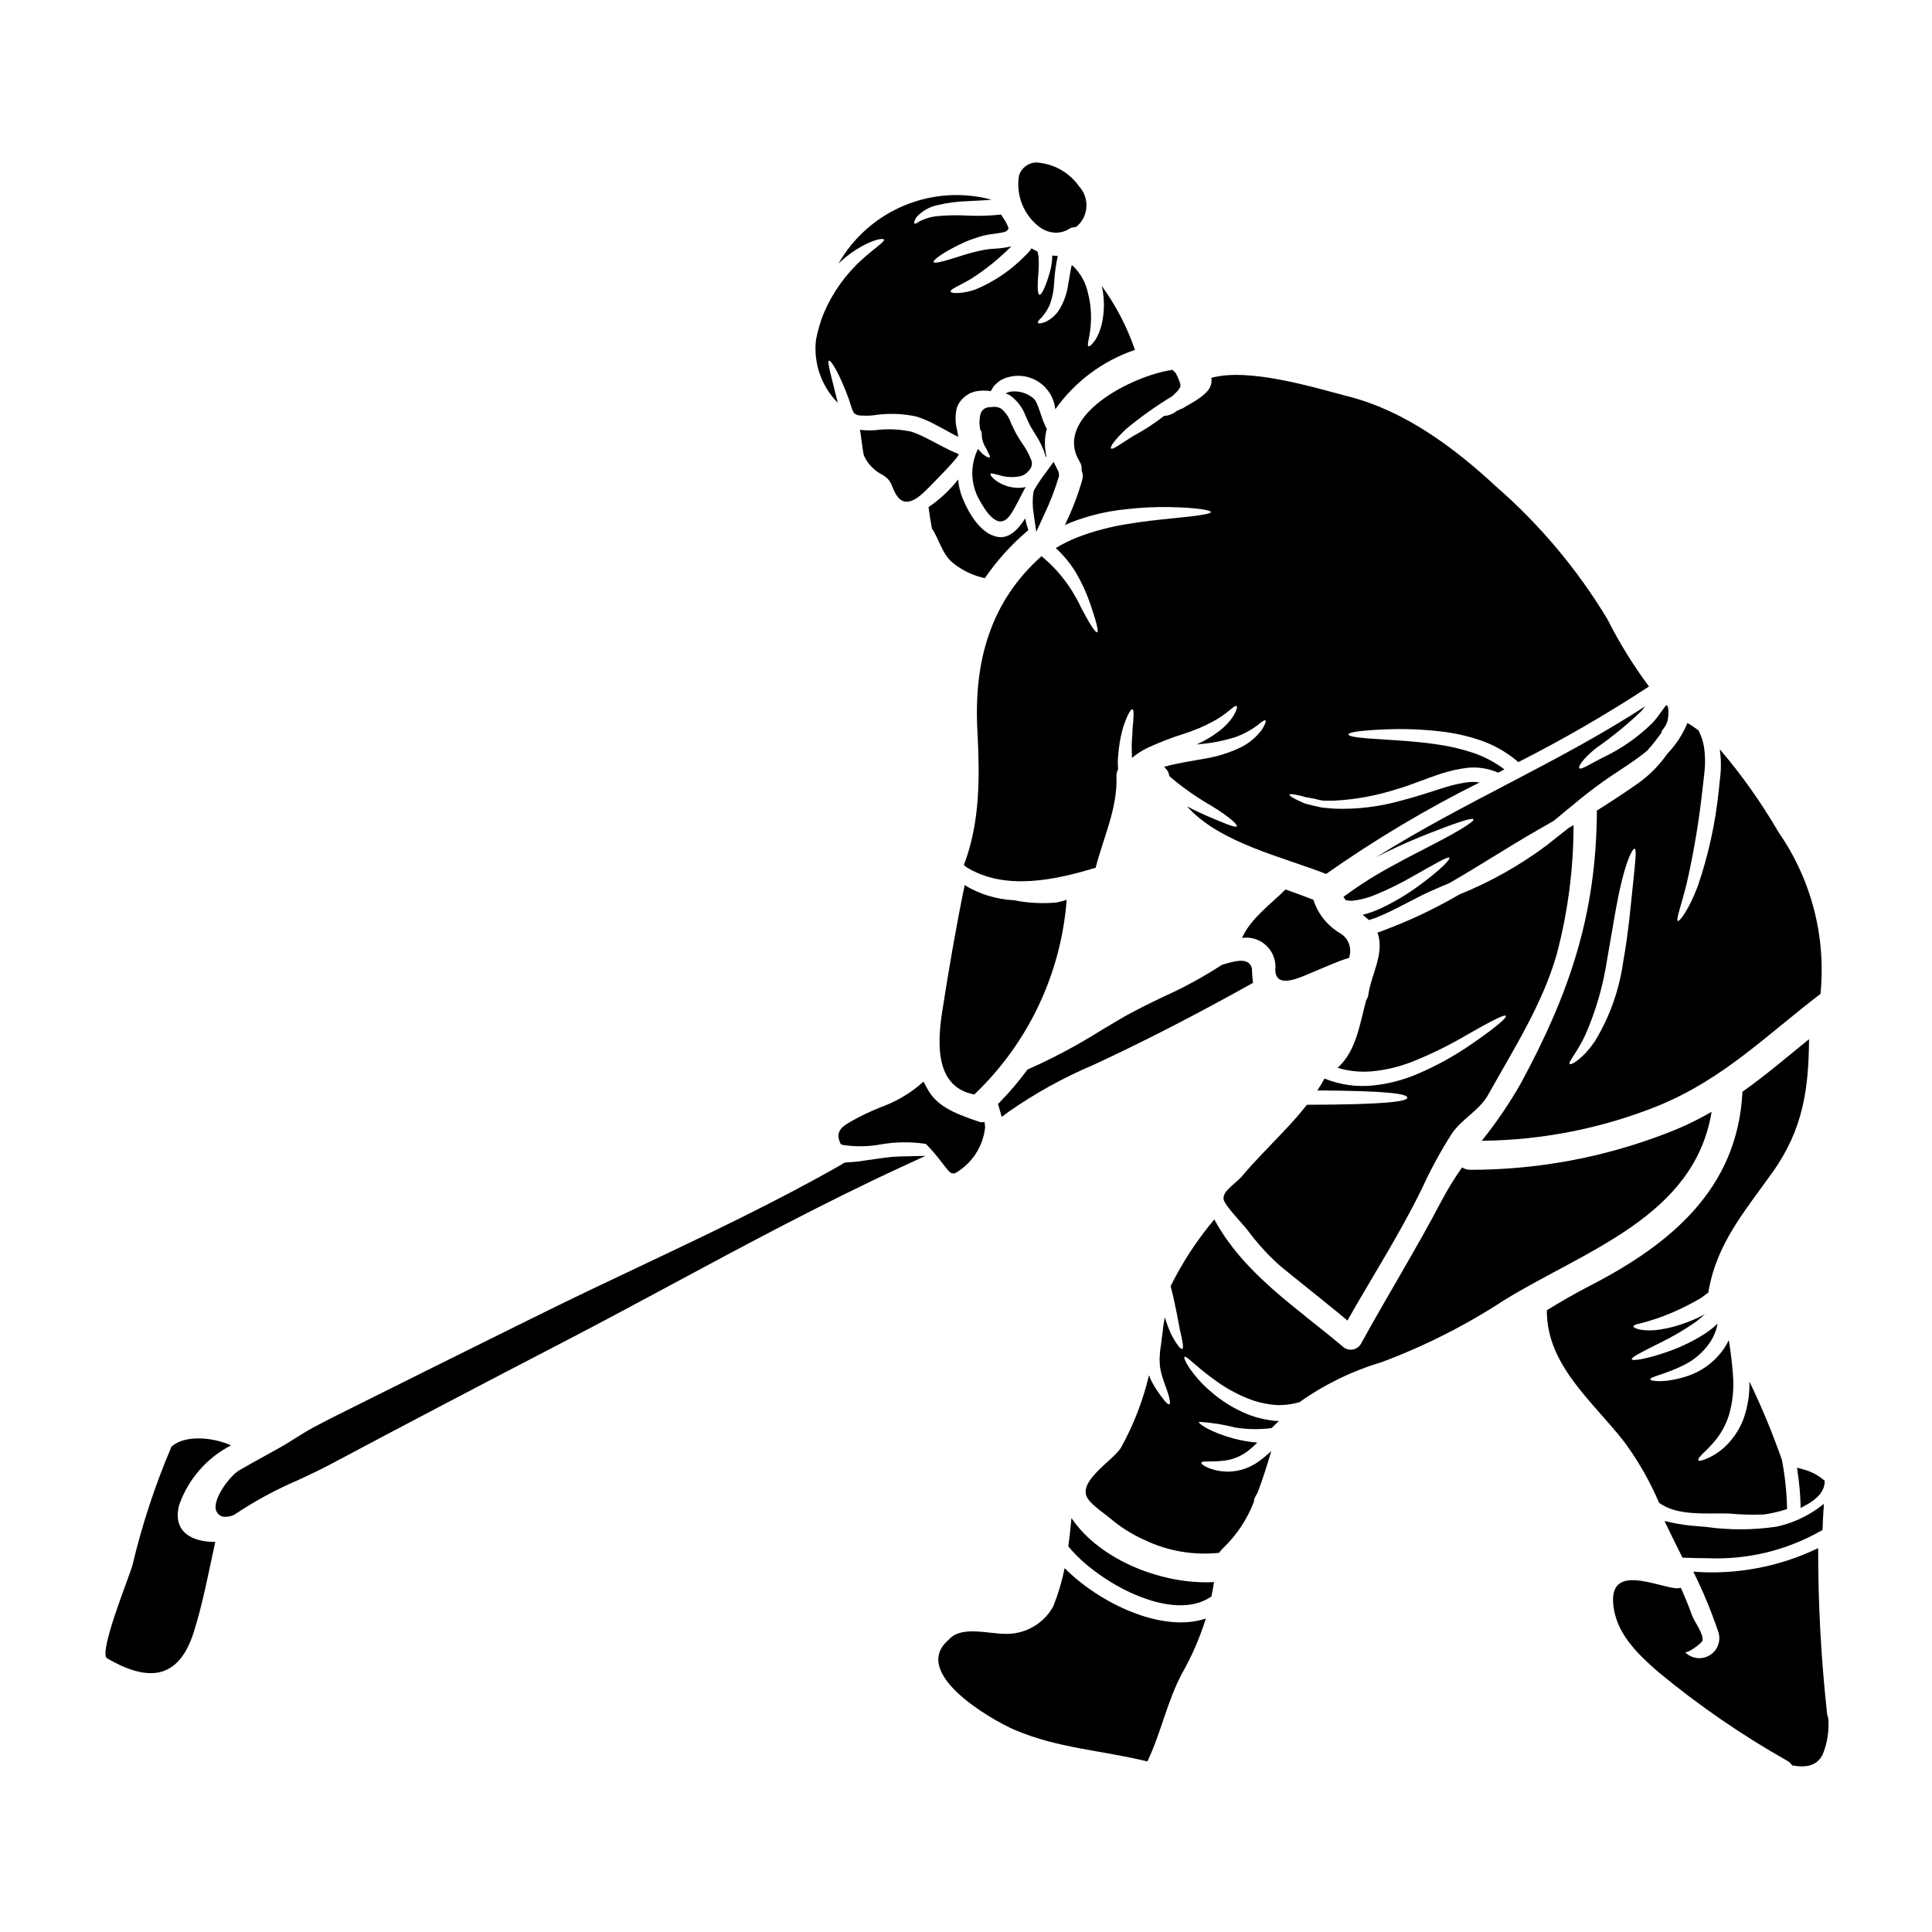 <?xml version="1.0" encoding="UTF-8"?>
<!-- Uploaded to: SVG Repo, www.svgrepo.com, Generator: SVG Repo Mixer Tools -->
<svg fill="#000000" width="800px" height="800px" version="1.1" viewBox="144 144 512 512" xmlns="http://www.w3.org/2000/svg">
 <g>
  <path d="m402.21 434.04c14.262-13.578 22.98-31.961 24.469-51.594-0.848 0.289-1.719 0.527-2.598 0.711-3.805 0.363-7.644 0.168-11.395-0.586-4.617-0.227-9.102-1.602-13.051-4.004 0 0.027-0.027 0.051-0.027 0.078-0.02 0.074-0.027 0.152-0.023 0.23-2.266 11.02-4.18 22.203-5.902 33.316-1.312 8.438-1.82 19.961 8.527 21.848z"/>
  <path d="m418.05 273.87-0.164 0.473h-0.004c-0.281 1.879-0.273 3.785 0.02 5.66l0.723 4.945 2.078-4.543h0.004c1.59-3.32 2.914-6.762 3.957-10.293l-0.105-1.027-1.344-2.688-2.102 2.898c-1.117 1.457-2.141 2.988-3.062 4.574z"/>
  <path d="m411.18 438.71c7.082-4.961 14.672-9.16 22.637-12.523l2.754-1.289c12.301-5.793 25.297-12.504 38.637-19.961l0.863-0.48-0.117-0.98c-0.074-0.637-0.105-1.273-0.137-1.938l-0.031-0.621h-0.004c-0.027-0.715-0.387-1.375-0.973-1.785-1.234-0.871-3.148-0.562-5.961 0.262l-1.012 0.289 0.004-0.004c-4.906 3.195-10.051 6.004-15.391 8.402-3.906 1.875-7.941 3.809-11.809 6.098-1.555 0.914-3.098 1.84-4.641 2.754-6.184 3.906-12.641 7.359-19.32 10.332l-0.375 0.156-0.238 0.328c-2.148 2.887-4.481 5.633-6.988 8.211l-0.59 0.609 0.984 3.418z"/>
  <path d="m417.73 249.45c-1.605-1.297-3.66-1.906-5.711-1.684-0.531 0.062-1.043 0.234-1.504 0.512 0.336 0.125 0.664 0.25 0.996 0.395 1.961 1.359 3.457 3.293 4.281 5.531 0.434 0.891 0.844 1.938 1.223 2.625 0.332 0.609 0.891 1.504 1.375 2.293v0.004c1.109 1.676 1.984 3.492 2.602 5.402 0.055 0.203 0.098 0.406 0.129 0.613 0.047-0.102 0.109-0.195 0.18-0.281-0.559-2.379-0.516-4.859 0.125-7.215-1.707-2.996-2.144-7.027-3.695-8.195z"/>
  <path d="m481.97 401c0.074 5.484 7.137 1.758 10.27 0.488 3.012-1.223 5.969-2.652 9.055-3.57 0.074-0.027 0.125-0.027 0.199-0.051v-0.004c0.879-2.41-0.043-5.106-2.215-6.473-3.441-1.973-6.016-5.168-7.215-8.945-2.363-0.918-4.84-1.812-7.391-2.727-3.746 3.746-9.305 7.75-11.52 12.848l-0.004-0.004c2.359-0.352 4.75 0.41 6.477 2.059 1.723 1.648 2.59 4.004 2.344 6.379z"/>
  <path d="m403.18 262.96c-0.094 0.227-0.195 0.449-0.309 0.664-1.715 3.945-1.586 8.449 0.359 12.285 1.73 3.188 5.277 9.445 8.66 4.328 1.453-2.191 2.473-4.566 3.746-6.883 0.078-0.094 0.145-0.195 0.203-0.305-0.359 0.09-0.727 0.16-1.098 0.203-2.356 0.191-4.707-0.438-6.652-1.781-1.301-0.945-1.758-1.734-1.574-1.941 0.184-0.203 0.969 0.051 2.289 0.395h0.004c1.758 0.543 3.621 0.648 5.43 0.305 1.012-0.215 1.91-0.797 2.523-1.633 0.746-0.789 0.918-1.957 0.434-2.926-0.613-1.512-1.406-2.941-2.363-4.262-0.512-0.816-1.02-1.531-1.605-2.625-0.562-1.02-0.867-1.836-1.328-2.727h0.004c-0.492-1.461-1.375-2.758-2.551-3.746-0.258-0.098-0.504-0.219-0.738-0.359-0.25-0.008-0.504-0.051-0.742-0.129-0.41-0.02-0.82-0.004-1.227 0.051l-0.66 0.074-0.078-0.051-0.203 0.078c-0.977 0.211-1.727 0.988-1.91 1.969-0.27 1.172-0.297 2.387-0.078 3.57l0.078 0.461c0.434 0.395 0.395 0.992 0.395 1.73v0.027c0.156 1.168 0.586 2.285 1.246 3.262 0.512 1.18 1.098 1.969 0.867 2.164-0.168 0.352-1.617-0.285-3.121-2.199z"/>
  <path d="m577.95 351.7c-3.57 2.5-7.164 4.844-10.809 7.141 0.027 0.062 0.047 0.133 0.051 0.199-0.176 27.379-7.238 48.152-20.137 72.027v0.004c-3.043 5.352-6.512 10.449-10.375 15.242 16.059-0.141 31.945-3.297 46.84-9.305 17.23-7.086 28.523-18.609 42.926-29.617 1.516-15.164-2.434-30.371-11.141-42.879-4.508-7.769-9.711-15.117-15.547-21.949 0.242 1.656 0.336 3.328 0.281 5l-0.027 0.711-0.074 0.895-0.152 1.453-0.309 2.981c-0.887 8.559-2.734 16.988-5.512 25.133-2.398 6.348-4.844 9.508-5.305 9.328-0.633-0.227 0.922-4.129 2.398-10.234l-0.004 0.004c1.848-8.156 3.227-16.414 4.129-24.727 0.203-1.938 0.512-4.078 0.613-5.684h0.004c0.109-1.727 0.051-3.461-0.18-5.176-0.234-1.652-0.75-3.25-1.531-4.723-0.918-0.684-1.887-1.324-2.906-1.938h0.004c-1.246 3.031-3.055 5.801-5.332 8.16-2.148 3.094-4.824 5.785-7.906 7.953zm-1.145 26.156c-0.586 5.402-1.18 12.922-2.68 21.285-1.047 7.305-3.551 14.324-7.367 20.645-3.289 4.922-6.449 6.527-6.754 6.195-0.535-0.484 1.969-3.082 4.129-7.723 2.785-6.356 4.719-13.051 5.758-19.91 1.457-8.109 2.551-15.625 3.938-21.008 1.301-5.43 2.828-8.59 3.391-8.41 0.559 0.18 0.121 3.519-0.414 8.926z"/>
  <path d="m620.23 532.96 0.199 1.469c0.379 2.523 0.613 5.066 0.711 7.617l0.047 1.574 1.402-0.75c3.148-1.691 4.812-3.695 4.953-5.961l0.031-0.496-0.395-0.32h-0.004c-1.609-1.312-3.492-2.254-5.508-2.754z"/>
  <path d="m388.68 259.7c-1.023-0.5-2.074-0.934-3.148-1.297-3.168-0.684-6.43-0.816-9.641-0.395-1.164 0.07-2.332 0.055-3.492-0.051-0.18-0.008-0.355-0.023-0.535-0.051 0.152 0 0.816 6.172 1.098 6.856 1.012 2.195 2.738 3.981 4.894 5.074 2.906 1.707 2.219 3.394 4.004 5.785 2.016 2.652 4.766 0.871 6.805-0.992 0.586-0.562 1.121-1.098 1.574-1.531 0.762-0.816 8.488-8.484 7.773-8.77-3.269-1.305-6.297-3.176-9.332-4.629z"/>
  <path d="m396.48 293.14c2.473 2.019 5.391 3.418 8.512 4.078 3.25-4.738 7.125-9.02 11.523-12.719-0.332-1.02-0.609-2.066-0.84-3.113-1.633 2.578-4.031 5.484-7.316 4.894-4.488-0.789-7.699-6.348-9.254-10.234v0.004c-0.656-1.594-1.055-3.277-1.18-4.996-0.035 0.066-0.078 0.125-0.129 0.176-2.203 2.758-4.809 5.172-7.727 7.164 0.254 1.887 0.535 3.769 0.895 5.656 1.973 2.945 2.707 6.793 5.516 9.09z"/>
  <path d="m614.87 548.57c-6.188 0.926-12.473 0.953-18.668 0.086l-2.441-0.207h0.004c-2.25-0.156-4.484-0.461-6.691-0.922l-1.969-0.461 0.883 1.844c1.133 2.363 2.312 4.723 3.496 7.086l0.395 0.789 0.578 0.027c1.969 0.078 3.965 0.129 5.969 0.129l-0.004-0.004c10.52 0.477 20.961-2.031 30.121-7.234l0.453-0.277 0.02-0.531c0.047-1.391 0.098-2.805 0.199-4.219l0.152-2.133-1.719 1.27v0.004c-3.242 2.281-6.906 3.898-10.777 4.754z"/>
  <path d="m597.59 438.64c-3.84 2.227-7.856 4.137-12.008 5.711-16.598 6.406-34.238 9.68-52.027 9.66-0.742-0.004-1.469-0.227-2.09-0.637-1.941 2.754-3.711 5.621-5.301 8.594-6.781 12.949-14.504 25.414-21.539 38.234-0.496 0.801-1.328 1.336-2.266 1.457-0.934 0.117-1.875-0.191-2.555-0.844-12.512-10.527-26.18-19.285-34.004-33.648-4.547 5.406-8.43 11.336-11.57 17.664 1.273 4.867 1.914 8.871 2.473 11.676 0.688 2.961 1.07 4.793 0.586 4.973-0.395 0.18-1.574-1.273-2.984-4.027-0.559-1.223-1.094-2.727-1.656-4.359-0.535 3.148-0.762 6.223-1.223 9-0.051 0.711-0.074 1.402-0.125 2.09 0.023 0.586 0.051 1.145 0.074 1.68h-0.004c0.137 1.09 0.379 2.164 0.715 3.211 0.637 1.988 1.375 3.723 1.68 4.949 0.309 1.223 0.395 1.969 0.129 2.113s-0.844-0.359-1.605-1.352h0.004c-1.145-1.418-2.152-2.938-3.012-4.539-0.301-0.574-0.566-1.172-0.789-1.781-1.594 6.742-4.109 13.23-7.477 19.285-2.066 3.184-10.324 8.105-9.203 12.414 0.562 2.141 4.59 4.688 6.246 6.094 2.789 2.387 5.906 4.359 9.254 5.859 6.16 2.941 13.02 4.117 19.809 3.394 0.215-0.406 0.5-0.766 0.84-1.07 3.723-3.527 6.598-7.852 8.41-12.648-0.152-0.25 0.152-1.02 0.867-2.141 1.402-3.644 2.574-7.441 3.672-11.113-1.055 0.988-2.172 1.91-3.34 2.758-2.348 1.719-5.172 2.664-8.082 2.703-1.871 0-3.723-0.363-5.453-1.074-1.121-0.531-1.707-0.969-1.656-1.27 0.152-0.688 2.984-0.051 6.856-0.688v-0.004c2.211-0.41 4.277-1.398 5.988-2.856 0.637-0.531 1.305-1.145 1.969-1.805v-0.004c-2.141-0.172-4.266-0.535-6.34-1.09-6.144-1.684-9.355-3.938-9.129-4.414 3.281 0.203 6.531 0.715 9.715 1.531 3.164 0.496 6.379 0.539 9.555 0.129 0.254-0.227 0.484-0.484 0.738-0.738l1.047-0.992 0.176-0.152c-0.332-0.027-0.688 0-1.02-0.027l0.004-0.004c-2.469-0.242-4.894-0.816-7.215-1.703-3.773-1.523-7.25-3.699-10.273-6.426-2.039-1.789-3.844-3.828-5.375-6.07-1.02-1.574-1.379-2.574-1.18-2.754 0.535-0.395 3.211 2.754 8.438 6.422v0.004c2.988 2.156 6.266 3.879 9.738 5.113 1.988 0.66 4.051 1.07 6.141 1.227 2.082 0.07 4.168-0.188 6.172-0.766 6.602-4.691 13.93-8.266 21.691-10.578 11.469-4.277 22.426-9.824 32.668-16.531 21.598-13.234 50.297-22.129 54.848-49.84z"/>
  <path d="m426.14 559.58c-0.688 3.426-1.688 6.789-2.981 10.039-0.168 0.387-0.391 0.746-0.664 1.07-0.043 0.098-0.098 0.191-0.152 0.285-2.711 3.871-7.18 6.129-11.902 6.012-4.258 0.027-11.168-2.09-14.605 1.121-0.027 0.027-0.051 0.027-0.074 0.051h-0.004c-0.102 0.145-0.223 0.277-0.355 0.395-10.301 8.82 11.316 21.211 17.438 23.859 11.57 4.945 23.371 5.457 35.227 8.387 3.672-7.676 5.25-16.109 9.328-23.582v0.004c2.543-4.539 4.613-9.332 6.172-14.301-11.703 3.965-28.375-4.191-37.426-13.34z"/>
  <path d="m396.68 454.96h0.27l0.25-0.094c4.406-2.551 7.332-7.051 7.871-12.117l-0.145-1.371h-1.141c-7.691-2.527-11.809-4.559-14.168-9.105l-0.871-1.652-1.41 1.23v0.004c-2.945 2.359-6.254 4.223-9.801 5.512l-0.566 0.238c-2.434 0.973-4.801 2.102-7.086 3.387l-0.469 0.273c-1.75 1.004-4.144 2.363-2.852 5.363l0.254 0.586 0.605 0.215h0.008c3.32 0.504 6.703 0.453 10.008-0.156 3.945-0.688 7.977-0.73 11.938-0.125 1.504 1.543 2.91 3.184 4.199 4.906 2.195 2.797 2.285 2.906 3.106 2.906z"/>
  <path d="m482.51 478.82c1.504 1.426 18.555 14.887 18.555 15.164 6.606-11.676 13.969-23.07 19.805-35.102l0.004 0.004c2.281-4.977 4.902-9.789 7.836-14.41 2.625-3.938 7.34-6.168 9.664-10.348 6.691-12.008 14.402-23.961 18.199-37.32v-0.004c2.945-11.145 4.434-22.625 4.434-34.156-0.461 0.281-0.918 0.562-1.406 0.844-1.91 1.527-3.82 3.031-5.758 4.562-7.106 5.305-14.871 9.668-23.094 12.988-6.383 3.723-13.066 6.894-19.984 9.484-0.586 0.227-1.148 0.434-1.734 0.637v0.004c0.039 0.113 0.094 0.223 0.152 0.328 1.656 5.559-1.781 10.656-2.547 16.059-0.082 0.547-0.281 1.066-0.586 1.527-1.758 6.527-2.652 13.512-7.574 17.898 2.922 0.879 5.984 1.199 9.027 0.941 3.68-0.336 7.289-1.195 10.727-2.547 5.027-1.996 9.887-4.383 14.535-7.141 7.137-4.078 10.043-5.481 10.324-4.996 0.254 0.395-2.039 2.574-8.895 7.316h-0.004c-4.594 3.199-9.504 5.914-14.656 8.105-3.727 1.586-7.672 2.602-11.703 3.008-4.359 0.441-8.762-0.188-12.82-1.836-0.586 1.07-1.219 2.141-1.91 3.148 18.914 0.102 23.859 0.918 23.859 1.914 0 0.996-5.434 1.836-26.617 1.887-1.938 2.473-4.027 4.793-6.168 7.062-3.672 3.902-7.523 7.699-11.02 11.855-1.707 2.012-5.199 3.902-4.891 6.117 0.203 1.574 5.273 6.731 6.344 8.184v-0.004c2.352 3.184 5 6.137 7.902 8.824z"/>
  <path d="m377.5 450.95c-0.559 0.078-1.078 0.148-1.551 0.203-0.789 0.098-1.574 0.215-2.363 0.336-1.75 0.309-3.519 0.492-5.297 0.547l-0.734 0.172-0.395 0.324c-17.371 9.918-35.93 18.703-53.875 27.207-8.602 4.07-17.492 8.266-26.113 12.547l-6.691 3.305c-13.754 6.797-27.48 13.621-41.184 20.469l-2.641 1.316c-3.215 1.598-6.43 3.195-9.582 4.898-1.688 0.902-3.301 1.914-4.918 2.934-1.227 0.789-2.453 1.543-3.707 2.258-1.465 0.836-2.949 1.648-4.434 2.465-2.238 1.227-4.488 2.465-6.691 3.766-2.363 1.375-7.324 7.871-5.965 10.836h0.008c0.422 0.941 1.391 1.512 2.418 1.434 0.672-0.016 1.336-0.141 1.969-0.375l0.395-0.203h-0.004c5.312-3.559 10.941-6.617 16.82-9.133 3.066-1.43 5.965-2.777 8.602-4.191 19.031-10.141 39.703-20.992 63.203-33.18 9.094-4.723 18.164-9.617 27.254-14.492 19.766-10.629 40.211-21.594 60.781-31.094l6.453-2.984-7.109 0.168c-1.559 0.062-3.109 0.219-4.648 0.469z"/>
  <path d="m628.5 599.24c-0.172-0.371-0.273-0.77-0.309-1.18-1.598-14.543-2.387-29.164-2.359-43.797-10.285 4.965-21.699 7.121-33.086 6.246 2.535 5.098 4.723 10.355 6.551 15.746 0.895 2.359 0 5.019-2.133 6.363-2.137 1.344-4.922 0.996-6.664-0.828 0.562 0.559 4.465-2.269 4.664-3.012 0.438-1.656-2.188-5.07-2.754-6.691-0.895-2.5-1.914-4.922-2.957-7.316-0.461 0.137-0.949 0.18-1.426 0.125-5.43-0.637-17.18-6.269-16.531 3.824 0.512 7.848 6.246 13.383 11.906 18.324v0.004c10.707 8.871 22.18 16.773 34.285 23.613 0.508 0.285 0.934 0.691 1.246 1.184 3.262 0.609 6.5 0.355 8.082-2.859 1.27-3.082 1.777-6.426 1.484-9.746z"/>
  <path d="m583.66 542.24c4.816 3.617 12.871 2.699 18.48 2.856v-0.004c3.109 0.305 6.234 0.391 9.355 0.258 2.07-0.297 4.109-0.777 6.094-1.43-0.078-4.359-0.531-8.707-1.355-12.988 0-0.023-0.023-0.051-0.023-0.074-2.469-7.066-5.336-13.984-8.59-20.723 0.078 3.363-0.453 6.715-1.578 9.891-1.059 2.801-2.738 5.32-4.91 7.379-1.438 1.336-3.09 2.414-4.894 3.184-1.246 0.512-2.016 0.664-2.168 0.395-0.152-0.273 0.285-0.867 1.223-1.812l0.004 0.004c1.293-1.191 2.496-2.481 3.598-3.852 1.527-1.98 2.676-4.227 3.387-6.629 0.828-2.984 1.18-6.078 1.043-9.172-0.203-3.418-0.586-6.824-1.145-10.199-0.027-0.051-0.051-0.074-0.074-0.125-0.473 1.004-1.043 1.961-1.707 2.852-2.312 3.078-5.504 5.379-9.152 6.602-6.043 1.992-9.891 1.355-9.918 0.895-0.102-0.688 3.672-1.223 8.719-3.695h-0.004c2.859-1.359 5.305-3.453 7.086-6.066 1.012-1.492 1.703-3.176 2.039-4.949v-0.051c-1.305 1.234-2.738 2.32-4.281 3.238-2.945 1.773-6.074 3.227-9.332 4.332-5.457 1.863-8.918 2.363-9.125 1.863-0.203-0.5 2.984-2.117 7.977-4.59l0.004-0.004c2.883-1.434 5.668-3.062 8.336-4.867 1.094-0.758 2.133-1.594 3.109-2.5l-0.562 0.309c-1.332 0.68-2.703 1.281-4.102 1.809-2.356 0.938-4.812 1.598-7.316 1.969-1.73 0.293-3.496 0.301-5.231 0.023-1.18-0.281-1.781-0.586-1.781-0.867s0.66-0.559 1.836-0.789c1.18-0.305 2.551-0.684 4.465-1.324l-0.004 0.004c2.207-0.77 4.367-1.664 6.477-2.676 1.18-0.562 2.422-1.223 3.668-1.891l0.945-0.535 0.484-0.281 0.074-0.051 0.18-0.125c0.586-0.434 1.18-0.867 1.758-1.328v-0.102c2.113-12.82 9.66-21.41 16.949-31.684 8.234-11.52 9.613-22.328 9.715-35.328-5.992 4.867-11.598 9.66-17.664 13.941 0.012 0.121 0.012 0.238 0 0.359-1.406 25.586-19.285 40.176-40.48 51.086-3.848 1.969-7.621 4.18-11.344 6.445v0.027c-0.074 14.605 12.289 24.242 20.547 34.898h-0.004c3.68 4.988 6.766 10.391 9.195 16.094z"/>
  <path d="m427.95 546.3c-0.227 2.496-0.484 4.996-0.844 7.477 7.477 9.352 27.551 20.598 37.93 13.305 0.262-1.25 0.492-2.523 0.688-3.82-13.316 0.777-30.168-5.644-37.773-16.961z"/>
  <path d="m568.62 344.82c-3.469 1.805-5.688 3.262-6.07 2.773-0.383-0.488 1.02-2.598 4.383-5.301h0.004c4.207-2.93 8.188-6.176 11.906-9.711 0.434-0.484 0.789-0.945 1.145-1.402-22.828 14.859-48.254 25.465-71.223 39.969 0.969-0.512 1.938-0.996 2.883-1.457 4.305-2.141 8.309-3.746 11.652-5.07 6.727-2.625 10.934-4.031 11.191-3.496 0.254 0.535-3.543 2.934-9.918 6.246-3.184 1.684-7.012 3.57-11.113 5.836l-0.004 0.008c-4.453 2.356-8.73 5.031-12.797 8.004-0.199 0.176-0.414 0.336-0.637 0.484 0.18 0.285 0.375 0.555 0.586 0.816 0.633 0.168 1.285 0.227 1.938 0.176 2.07-0.25 4.094-0.789 6.016-1.605 3.477-1.434 6.848-3.102 10.094-4.996 5.66-3.184 9.125-5.25 9.445-4.766 0.332 0.395-2.5 3.312-7.871 7.238-3.18 2.356-6.586 4.394-10.164 6.086-1.586 0.754-3.242 1.352-4.945 1.781 0.586 0.434 1.121 0.918 1.656 1.402 0.586-0.176 1.18-0.395 1.758-0.586 5.457-2.141 10.758-5.531 16.059-7.723 1.18-0.484 2.363-0.996 3.519-1.504 7.824-4.488 15.395-9.48 23.422-14.07 1.43-0.816 2.859-1.633 4.258-2.449 4.766-3.938 9.445-7.977 14.527-11.414 3.621-2.449 7.164-4.617 10.234-7.191h0.004c1.363-1.539 2.641-3.156 3.824-4.84-0.016 0-0.027-0.016-0.027-0.027-0.203-0.434 1.02-1.145 1.531-2.93 0.32-1.27 0.363-2.59 0.129-3.879-0.152-0.125-0.332-0.227-0.461-0.355-0.125 0.148-0.227 0.305-0.332 0.434-0.941 1.27-2.012 2.856-3.109 4.078v0.004c-3.91 3.91-8.477 7.106-13.492 9.438z"/>
  <path d="m430.1 266.3c0.457 0.711 0.645 1.559 0.535 2.394 0.348 0.781 0.41 1.656 0.176 2.473-1.18 4.125-2.723 8.133-4.613 11.98 0.562-0.25 1.121-0.508 1.684-0.738h0.004c4.613-1.781 9.449-2.941 14.371-3.441 3.922-0.461 7.863-0.656 11.809-0.586 6.731 0.129 10.836 0.789 10.836 1.328 0 0.539-4.129 1.07-10.684 1.707-3.285 0.332-7.188 0.738-11.414 1.453-4.555 0.703-9.023 1.891-13.328 3.543-1.973 0.777-3.875 1.727-5.688 2.828 2.121 1.945 3.949 4.188 5.43 6.656 1.484 2.562 2.719 5.262 3.688 8.062 1.574 4.59 2.316 7.394 1.859 7.598-0.461 0.199-2.012-2.266-4.281-6.551-2.422-5.269-6-9.926-10.477-13.613-13.512 12.031-17.922 27.785-17.004 45.957 0.637 12.203 0.844 24.32-3.57 35.891l0.004 0.004c0.191 0.113 0.363 0.262 0.512 0.434v0.027c10.234 6.445 23.527 3.543 34.414 0.254 2.039-8.059 5.809-15.676 5.512-24.168h-0.004c-0.031-0.664 0.117-1.324 0.434-1.91-0.027-0.609-0.051-1.246-0.078-1.836 0-1.273 0.18-2.473 0.281-3.594h-0.004c0.227-1.977 0.621-3.93 1.18-5.836 1.02-3.086 1.988-4.766 2.422-4.664 0.434 0.102 0.359 2.062 0.027 5.223 0.023 1.574-0.309 3.367-0.203 5.512 0.023 0.688 0.023 1.43 0.051 2.168 1.203-1.016 2.523-1.883 3.934-2.578 3.215-1.504 6.527-2.789 9.918-3.852 2.586-0.812 5.086-1.867 7.477-3.148 4.031-2.113 5.812-4.562 6.398-4.152 0.434 0.176-0.535 3.519-4.723 6.691-1.824 1.391-3.805 2.562-5.902 3.492l1.25-0.152c3.172-0.285 6.301-0.926 9.328-1.91 1.957-0.73 3.801-1.727 5.481-2.961 1.223-1.02 1.992-1.574 2.219-1.352 0.227 0.223-0.078 1.047-0.945 2.422-1.453 1.965-3.348 3.562-5.527 4.668-3.133 1.512-6.473 2.547-9.906 3.07-3.391 0.637-7.035 1.121-10.527 2.141h-0.004c0.637 0.469 1.105 1.129 1.328 1.887 0.027 0.102 0.027 0.227 0.051 0.359 0.047 0.09 0.09 0.184 0.129 0.277 3.465 2.949 7.191 5.57 11.141 7.828 4.461 2.727 6.984 4.949 6.652 5.402-0.332 0.457-3.211-0.762-8.031-2.828-1.531-0.66-3.285-1.477-5.148-2.473 8.641 9.738 25.539 13.434 36.859 17.922v-0.004c12.941-9.098 26.547-17.211 40.707-24.266-0.871-0.109-1.75-0.145-2.625-0.102-2.215 0.254-4.402 0.723-6.527 1.402-4.203 1.301-8.184 2.676-11.809 3.57h0.004c-5.762 1.617-11.738 2.32-17.715 2.09-1.121-0.102-2.164-0.203-3.109-0.285-0.969-0.176-1.812-0.395-2.602-0.586-0.793-0.191-1.453-0.355-2.062-0.535-0.586-0.25-1.121-0.484-1.574-0.711-1.781-0.844-2.473-1.352-2.363-1.605s0.996-0.125 2.828 0.281c0.457 0.102 0.969 0.281 1.555 0.434 0.609 0.051 1.273 0.254 2.039 0.336l0.004-0.004c0.797 0.234 1.602 0.422 2.422 0.559h2.934-0.004c5.688-0.289 11.312-1.328 16.727-3.086 3.492-0.969 7.211-2.625 11.594-4.051 2.387-0.785 4.848-1.324 7.34-1.605 2.68-0.207 5.367 0.246 7.832 1.32 0.559-0.305 1.094-0.586 1.656-0.867v0.004c-2.527-1.922-5.352-3.41-8.363-4.41-3.039-1.012-6.16-1.742-9.328-2.191-5.734-0.867-10.348-1.047-13.867-1.301-7.035-0.395-9.762-0.789-9.762-1.355s2.676-1.043 9.812-1.352v0.004c4.773-0.199 9.555-0.027 14.297 0.512 3.414 0.359 6.781 1.07 10.047 2.113 3.996 1.25 7.691 3.309 10.859 6.043 11.902-6.031 23.457-12.719 34.617-20.035-4.184-5.617-7.871-11.59-11.02-17.844-7.965-13.207-17.941-25.09-29.574-35.215-11.02-10.234-23.984-19.883-38.797-23.734-9.305-2.422-26.586-7.773-36.605-4.996 0.09 0.438 0.098 0.887 0.027 1.324-0.102 0.645-0.355 1.258-0.738 1.785-0.285 0.406-0.621 0.773-0.996 1.098-0.625 0.574-1.297 1.094-2.012 1.555-1.453 0.969-2.652 1.527-4.055 2.445-0.074 0.027-0.152-0.074-0.203-0.023-0.457 0.332-0.891 0.395-1.328 0.688-0.918 0.727-2.039 1.156-3.211 1.223-2.57 2.008-5.309 3.789-8.184 5.328-3.309 2.039-5.481 3.746-5.859 3.289-0.383-0.457 1.121-2.426 3.938-5.117 3.894-3.238 8.027-6.176 12.363-8.793 0.395-0.395 0.789-0.789 1.18-1.18l0.332-0.336v-0.074l0.152-0.176 0.281-0.461c0.102-0.176 0.203-0.332 0.125-0.309-0.074-0.051 0 0 0.027-0.125-0.039-0.152-0.047-0.305-0.027-0.461-0.297-0.949-0.672-1.867-1.125-2.754-0.023-0.051-0.023-0.078-0.051-0.129l-0.918-0.918c-10.875 1.551-31.828 12.434-24.613 24.285z"/>
  <path d="m363.69 239.56c0.512-0.18 2.859 3.566 5.301 10.324l0.027 0.102c0.281 0.867 0.508 1.656 0.789 2.422 0.141 0.395 0.328 0.773 0.559 1.121l0.254 0.176 0.609 0.309c0.18 0.051 0.285 0 0.434 0.051l0.395 0.051 0.66 0.023h0.004c0.961 0.055 1.926 0.02 2.879-0.102 3.719-0.57 7.508-0.461 11.188 0.328 1.281 0.406 2.531 0.902 3.746 1.48 2.754 1.352 5.117 2.801 7.414 3.938-0.074-0.562-0.199-1.148-0.305-1.758l0.004-0.004c-0.508-1.875-0.551-3.844-0.129-5.738 0.289-0.996 0.832-1.902 1.574-2.625 0.312-0.332 0.664-0.625 1.047-0.867l0.535-0.355 0.125-0.078 0.23-0.125 0.332-0.129c0.332-0.102 0.586-0.227 0.969-0.332 0.383-0.102 0.867-0.152 1.273-0.203h0.004c0.676-0.07 1.359-0.078 2.039-0.023 0.332 0.023 0.609 0.074 0.918 0.125 0.227-0.457 0.559-0.918 0.867-1.402h-0.004c0.5-0.543 1.055-1.027 1.656-1.453 0.66-0.371 1.363-0.66 2.09-0.863 2.809-0.785 5.816-0.289 8.227 1.352 2.406 1.641 3.969 4.262 4.266 7.16 5.199-7.344 12.586-12.852 21.105-15.742-2.078-6.055-5.039-11.77-8.793-16.953 0.074 0.332 0.152 0.664 0.203 0.996h0.004c0.496 2.766 0.477 5.598-0.051 8.359-0.922 4.742-3.289 6.957-3.695 6.602-0.535-0.355 0.609-2.777 0.684-6.957v-0.004c0.066-2.414-0.211-4.824-0.816-7.164-0.578-2.684-1.934-5.141-3.898-7.059-0.121-0.113-0.254-0.215-0.395-0.305-0.395 1.707-0.613 3.492-0.945 5.199-0.336 2.406-1.168 4.719-2.449 6.781-0.93 1.395-2.238 2.5-3.769 3.184-1.02 0.332-1.633 0.395-1.785 0.152-0.152-0.238 0.254-0.738 0.996-1.453l-0.004 0.004c0.863-0.988 1.578-2.098 2.121-3.289 0.703-1.895 1.102-3.887 1.18-5.906 0.129-2.367 0.445-4.719 0.945-7.035l-0.074-0.078c-0.461 0-0.922-0.023-1.379-0.074 0 0.332 0 0.637-0.027 0.945-0.094 1.152-0.289 2.297-0.586 3.418-1.145 3.938-2.188 6.039-2.723 6.039-0.664-0.051-0.586-2.727-0.285-6.527 0.07-0.992 0.082-1.988 0.027-2.981-0.02-0.668-0.129-1.332-0.332-1.969-0.535-0.254-1.07-0.535-1.574-0.844l-0.254 0.395c-0.117 0.176-0.246 0.34-0.395 0.488l-0.152 0.199v0.004c-0.094 0.105-0.195 0.211-0.305 0.305l-0.496 0.496c-3.719 3.856-8.188 6.906-13.125 8.973-1.547 0.574-3.172 0.91-4.82 0.992-1.121 0.027-1.785-0.074-1.863-0.395-0.227-0.609 2.316-1.527 5.402-3.367l0.004 0.004c3.875-2.484 7.469-5.387 10.707-8.66l-0.125 0.051-0.336 0.078-0.66 0.152v0.004c-1.016 0.18-2.035 0.301-3.062 0.367-1.488 0.051-2.969 0.258-4.414 0.613-1.504 0.305-2.777 0.711-3.938 1.043-4.723 1.504-7.871 2.473-8.105 1.891-0.203-0.512 2.289-2.398 7.062-4.723l0.004-0.004c1.289-0.629 2.629-1.168 3.996-1.605 1.613-0.586 3.293-0.973 5-1.152 0.918-0.152 1.328-0.176 2.141-0.332l0.637-0.18 0.254-0.074h0.004c0.207-0.145 0.406-0.309 0.586-0.484 0.227-0.359 0.176-0.102 0.102-0.586-0.238-0.715-0.574-1.391-0.996-2.016-0.309-0.484-0.609-0.941-0.918-1.426h0.004c-2.914 0.324-5.844 0.418-8.77 0.281-2.559-0.141-5.121-0.105-7.672 0.102-1.609 0.105-3.188 0.504-4.656 1.172-0.426 0.195-0.836 0.426-1.227 0.688-0.309 0.176-0.535 0.227-0.637 0.125-0.102-0.102-0.102-0.309 0.027-0.637 0.152-0.5 0.422-0.953 0.789-1.324 1.391-1.43 3.168-2.418 5.117-2.856 2.68-0.66 5.422-1.027 8.18-1.098 2.016-0.125 4.231-0.176 6.348-0.395l0.004 0.004c-7.684-2.059-15.832-1.512-23.176 1.551-7.34 3.062-13.461 8.465-17.41 15.371 1.383-1.324 2.883-2.519 4.488-3.57 4.359-2.777 7.293-3.238 7.547-2.801 0.359 0.559-2.398 2.188-5.707 5.223h-0.004c-4.418 3.969-7.91 8.859-10.23 14.328-0.922 2.285-1.617 4.66-2.066 7.082-0.688 6.141 1.438 12.258 5.785 16.648-1.609-6.727-2.938-10.945-2.328-11.188z"/>
  <path d="m191.5 542.78c2.402-6.801 7.305-12.434 13.715-15.742-4.894-2.215-11.957-2.727-15.449 0.074-0.082 0.074-0.18 0.137-0.281 0.18-4.379 10.242-7.867 20.844-10.426 31.684-0.738 2.625-9.055 23.121-6.691 24.496 10.301 5.992 18.836 6.219 22.996-6.988 2.449-7.773 3.938-15.906 5.684-23.859-5.777 0.07-11.539-2.43-9.547-9.844z"/>
  <path d="m419.18 203.93c1.309 1.086 2.945 1.699 4.648 1.742 1.285-0.012 2.539-0.387 3.625-1.082 0.344-0.223 0.742-0.344 1.152-0.352 0.406-0.02 0.789-0.203 1.055-0.508 2.871-2.766 3.035-7.312 0.367-10.273-2.621-3.769-6.832-6.129-11.414-6.394-2.141 0.047-4 1.484-4.582 3.543-0.801 5.043 1.164 10.129 5.148 13.324z"/>
 </g>
</svg>